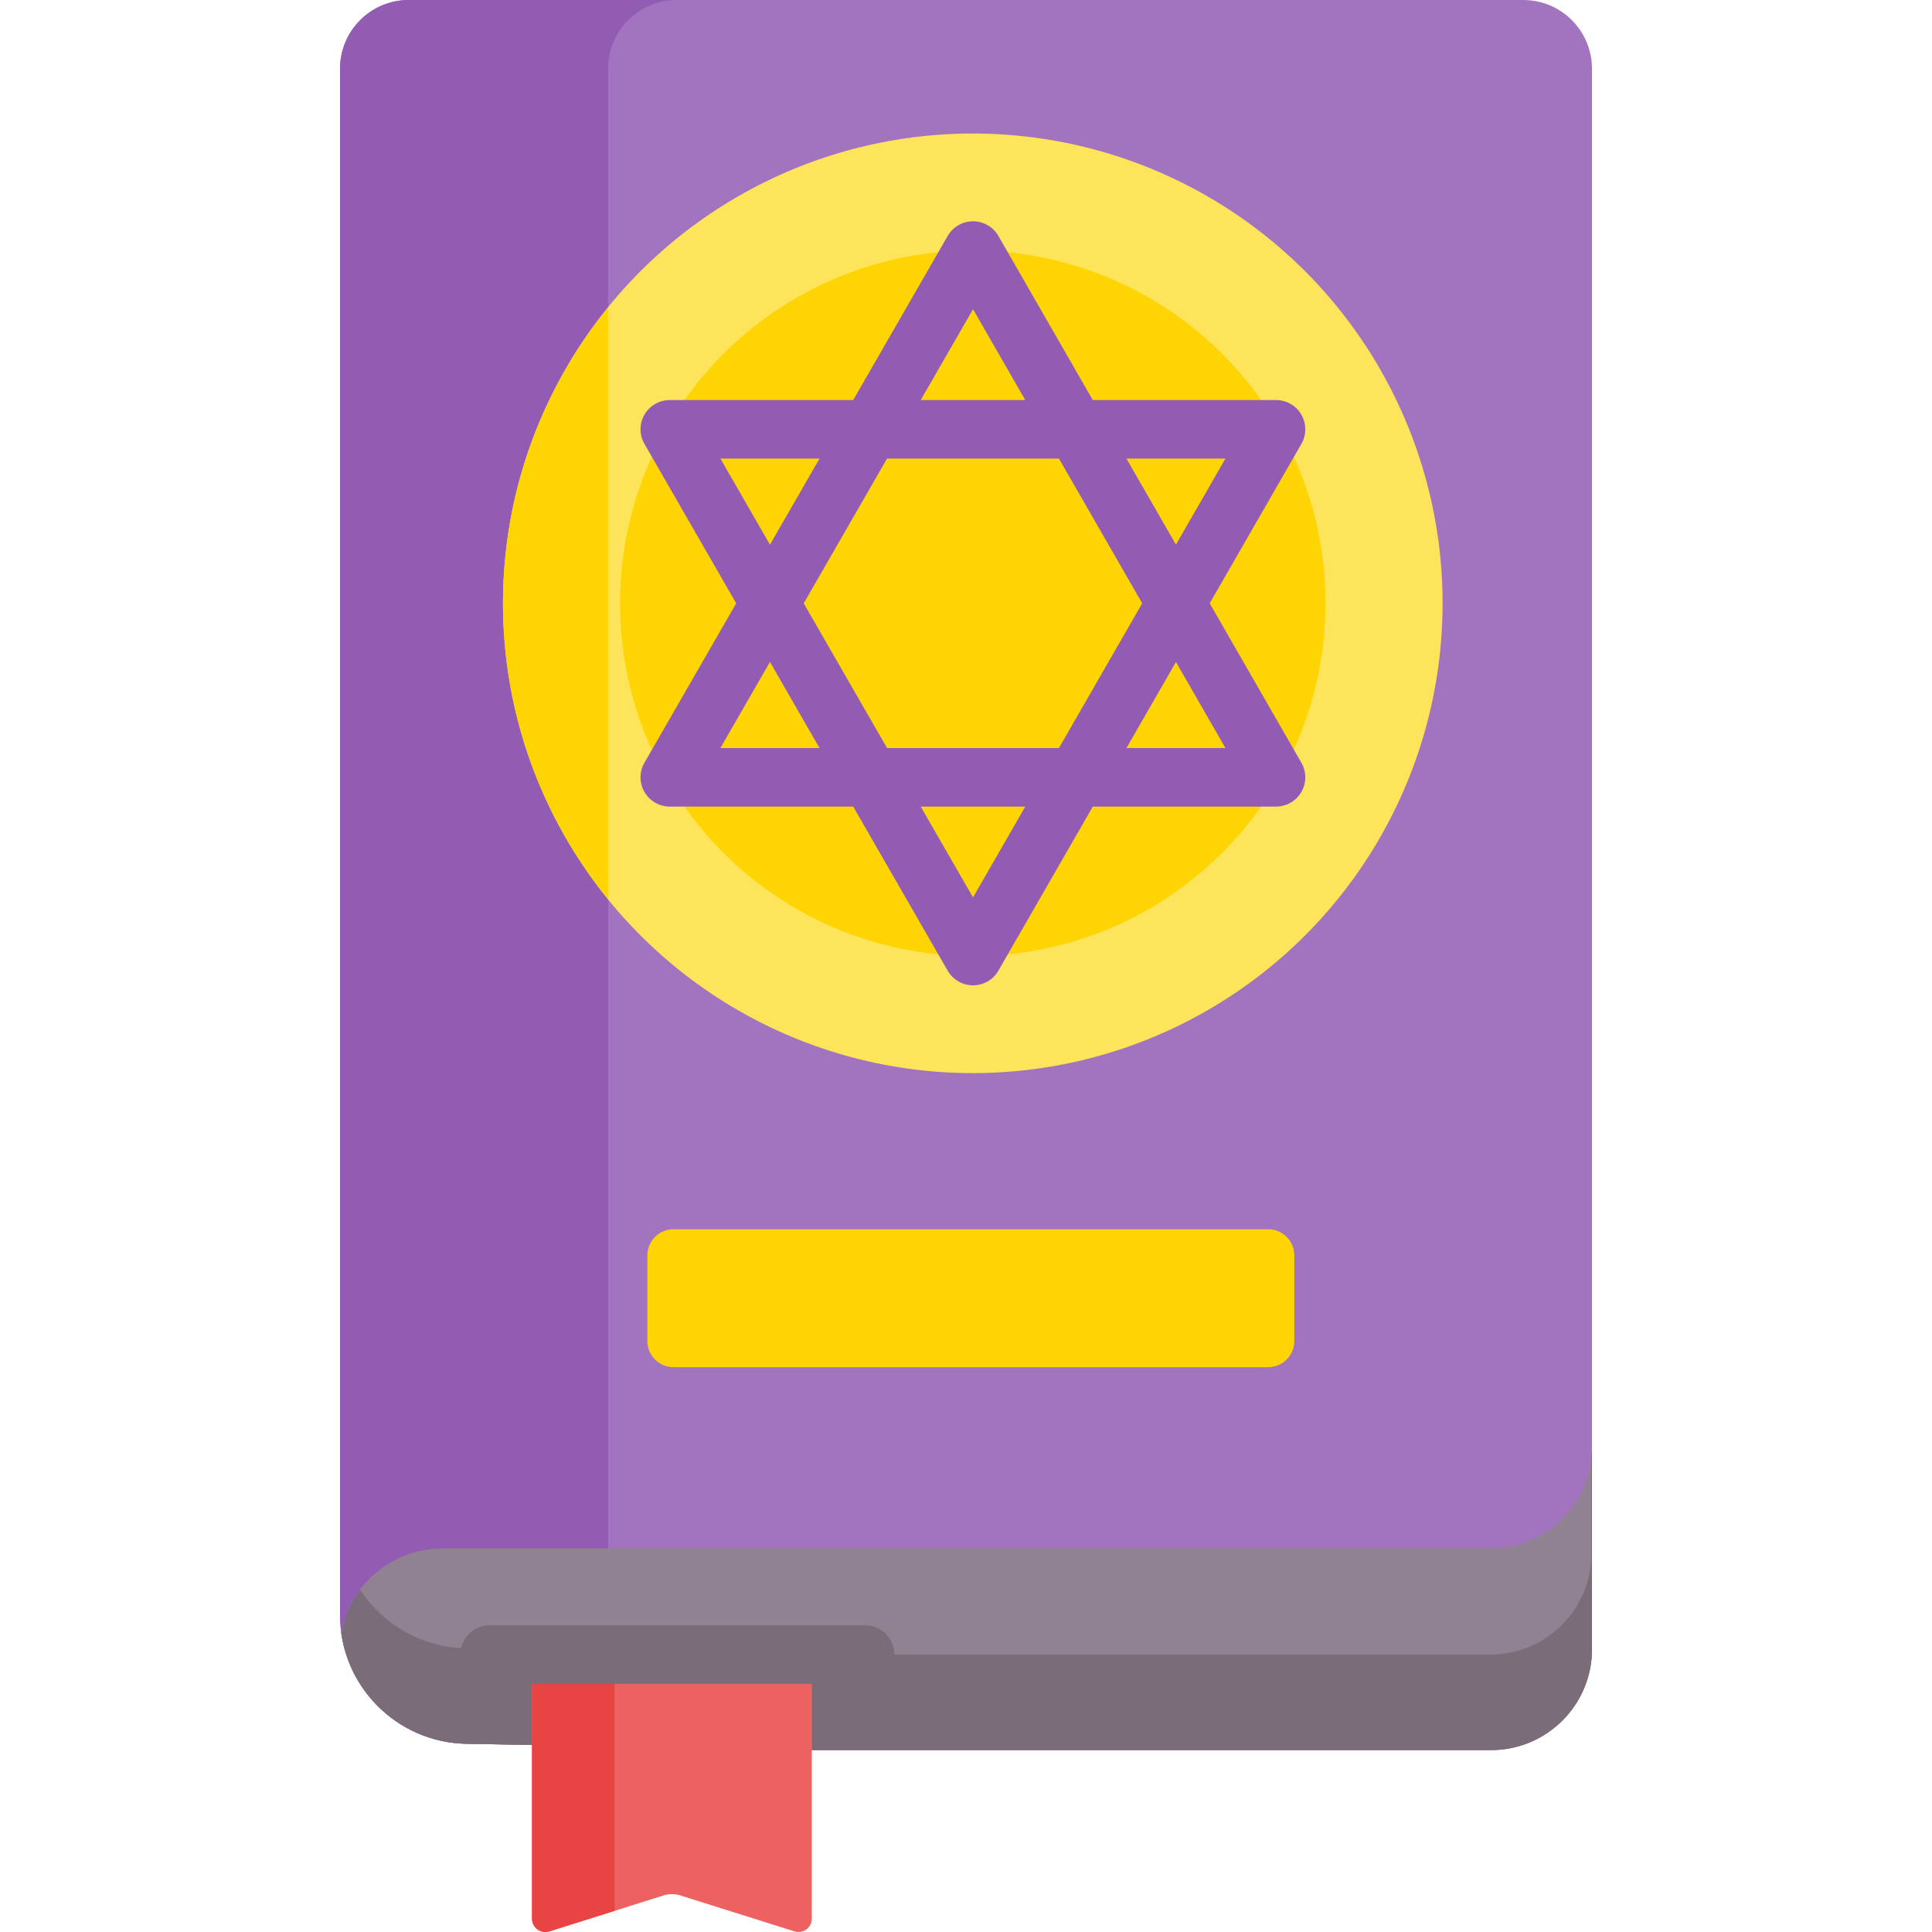 <svg id="Capa_1" enable-background="new 0 0 495.251 495.251" height="512" viewBox="0 0 495.251 495.251" width="512" xmlns="http://www.w3.org/2000/svg"><g><g id="XMLID_568_"><g><path d="m408.086 17.62v405.14c0 14.29-11.58 25.86-25.86 25.86h-173.12l-89.52-1.62c-18-.32-32.42-15.01-32.42-33v-396.38c0-9.73 7.89-17.62 17.63-17.62h285.66c9.74 0 17.63 7.89 17.63 17.62z" fill="#a274bf"/></g></g><path d="m188.3 447c-18-.32-32.42-15.01-32.42-33v-396.38c0-9.73 7.89-17.62 17.63-17.62h-68.714c-9.74 0-17.63 7.89-17.63 17.62v396.38c0 17.99 14.42 32.68 32.42 33l68.714 1.244z" fill="#925cb4"/><g id="XMLID_576_"><g><g id="XMLID_579_"><g><path d="m408.086 371.05v51.71c0 14.29-11.58 25.86-25.86 25.86h-173.12l-73.52-1.33-16-.29c-16.41-.29-29.85-12.53-32.09-28.33 2.02-12.44 13.12-21.76 26.07-21.76h268.66c14.28 0 25.86-11.58 25.86-25.86z" fill="#918291"/></g></g></g></g><path d="m407.921 373.941v24.329c0 14.29-11.58 25.86-25.86 25.86h-173.12l-73.52-1.33-16-.29c-11.375-.201-21.318-6.146-27.098-15.036-2.44 3.232-4.151 7.033-4.827 11.196 2.24 15.8 15.68 28.04 32.09 28.33l16 .29 73.52 1.33h173.12c14.28 0 25.86-11.57 25.86-25.86v-51.71c0 .978-.06 1.941-.165 2.891z" fill="#7a6d79"/><path d="m208.103 424.129h-71.727v67.695c0 2.313 2.246 3.961 4.453 3.266l29.239-9.208c1.414-.445 2.93-.445 4.344 0l29.239 9.208c2.206.695 4.453-.953 4.453-3.266v-67.695z" fill="#ee6161"/><g><path d="m157.545 427.837h50.558v-3.708h-71.727v67.695c0 2.313 2.246 3.961 4.453 3.266l16.716-5.264z" fill="#e94444"/></g><g><path d="m221.772 431.629h-96.254c-4.142 0-7.5-3.357-7.5-7.5s3.358-7.5 7.5-7.5h96.254c4.142 0 7.5 3.357 7.5 7.5s-3.358 7.5-7.5 7.5z" fill="#7a6d79"/></g><circle cx="249.366" cy="154.655" fill="#fee45a" r="120.429"/><path d="m155.88 78.829c-16.836 20.717-26.943 47.112-26.943 75.826s10.107 55.109 26.943 75.827z" fill="#fed402"/><circle cx="249.366" cy="154.655" fill="#fed402" r="90.429"/><path d="m310.096 154.655 23.507-40.868c1.335-2.32 1.332-5.177-.009-7.494-1.34-2.318-3.815-3.745-6.492-3.745h-46.978l-24.194-42.061c-1.338-2.326-3.817-3.761-6.5-3.761h-.001c-2.683 0-5.162 1.434-6.5 3.758l-24.215 42.064h-47.02c-2.678 0-5.152 1.428-6.493 3.746s-1.343 5.175-.007 7.496l23.524 40.865-23.524 40.865c-1.336 2.321-1.333 5.178.007 7.496s3.815 3.746 6.493 3.746h47.02l24.215 42.064c1.339 2.325 3.818 3.758 6.501 3.758s5.162-1.435 6.5-3.761l24.194-42.062h46.978c2.677 0 5.152-1.427 6.492-3.745 1.34-2.317 1.344-5.174.009-7.494zm4.04-37.107-12.692 22.065-12.692-22.065zm-21.344 37.107-21.344 37.107h-44.061l-21.361-37.107 21.361-37.107h44.061zm-43.366-75.392 13.394 23.285h-26.798zm-64.76 38.285h25.414l-12.707 22.074zm0 74.214 12.707-22.074 12.707 22.074zm64.76 38.285-13.404-23.285h26.798zm39.326-38.285 12.692-22.065 12.692 22.065z" fill="#925cb4"/><path d="m325.089 350.462h-152.446c-3.699 0-6.698-2.999-6.698-6.698v-21.957c0-3.699 2.999-6.698 6.698-6.698h152.446c3.699 0 6.698 2.999 6.698 6.698v21.957c0 3.699-2.999 6.698-6.698 6.698z" fill="#fed402"/></g></svg>